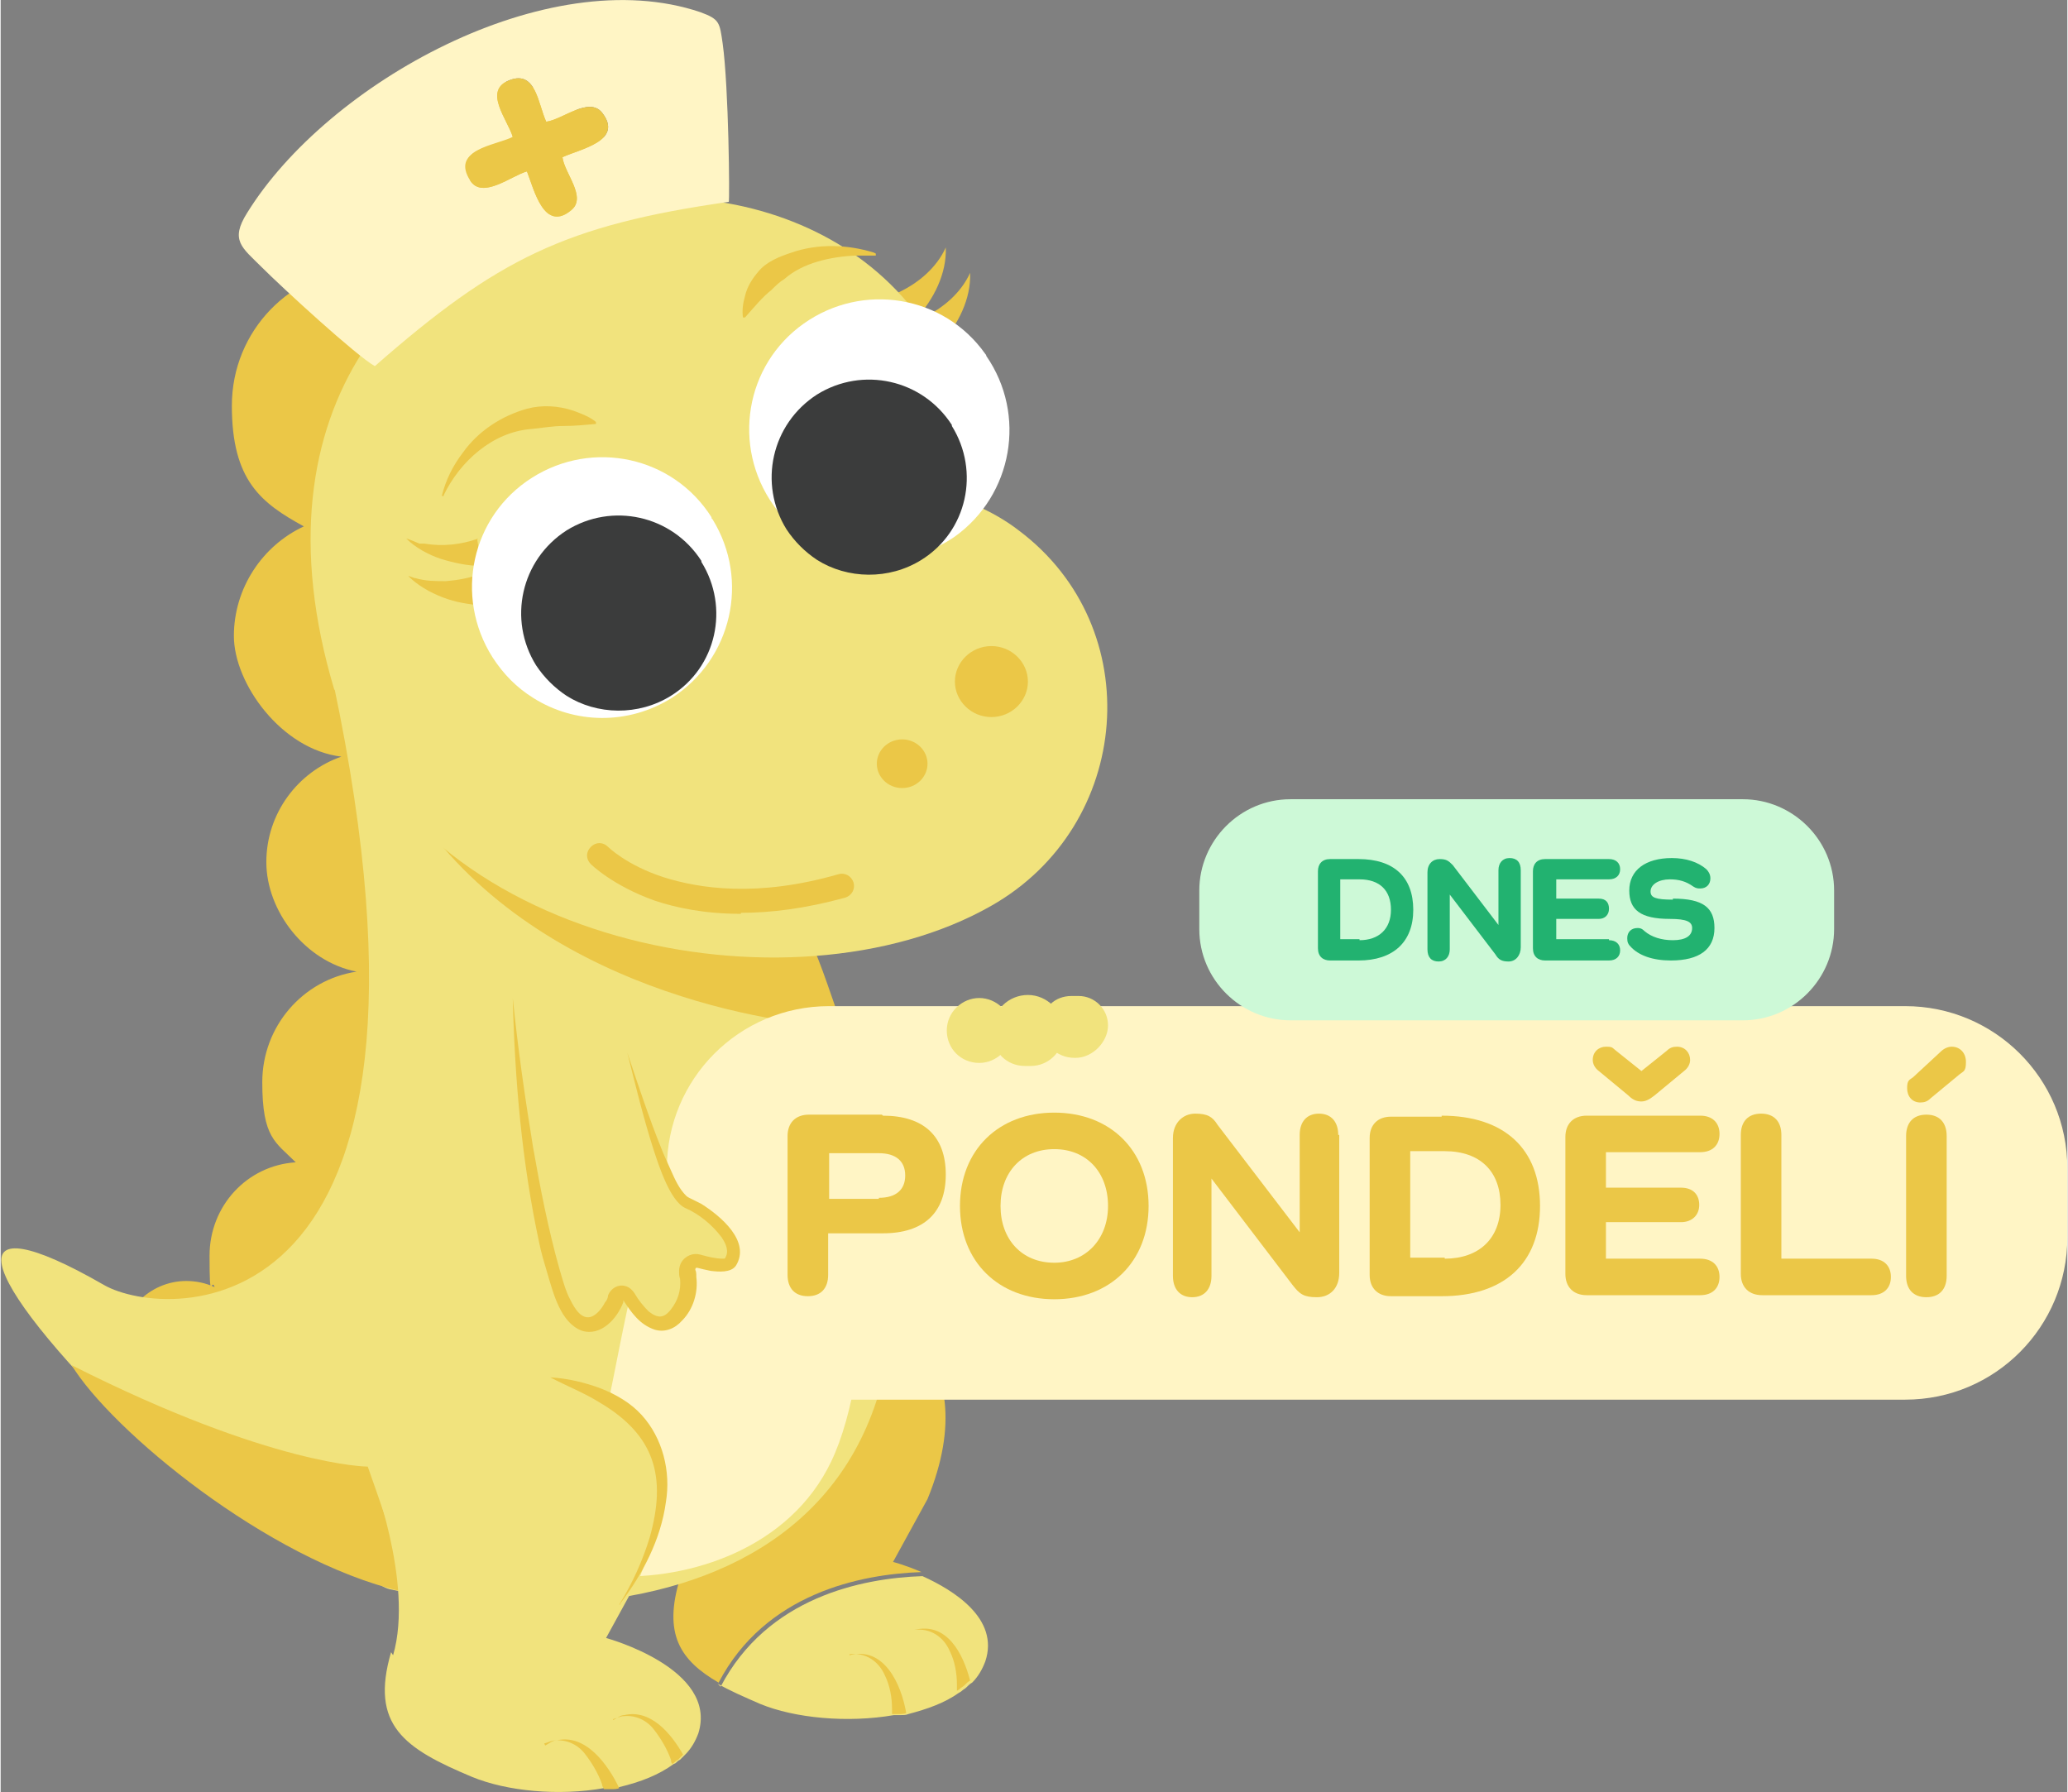 <?xml version="1.0" encoding="UTF-8"?>
<svg id="Layer_1" xmlns="http://www.w3.org/2000/svg" width="71.9mm" height="62.3mm" xmlns:xlink="http://www.w3.org/1999/xlink" version="1.1" viewBox="0 0 203.8 176.7">
  <rect x="0" y="0" width="203.8" height="176.7" fill="#808080" stroke="none"/>
  <!-- Generator: Adobe Illustrator 29.7.1, SVG Export Plug-In . SVG Version: 2.1.1 Build 8)  -->
  <defs>
    <style>
      .st0 {
        fill: none;
      }

      .st1 {
        fill: #f1e37d;
      }

      .st2 {
        fill: #fff5c5;
      }

      .st3 {
        fill: #22b270;
      }

      .st4 {
        fill: #ebc747;
      }

      .st5 {
        fill: #fff;
      }

      .st6 {
        fill: #3b3c3c;
      }

      .st7 {
        clip-path: url(#clippath);
      }

      .st8 {
        fill: #cdf9d7;
      }
    </style>
    <clipPath id="clippath">
      <rect class="st0" width="203.8" height="176.7"/>
    </clipPath>
  </defs>
  <g class="st7">
    <path class="st4" d="M90.3,31.4c1.7-1.9,3-4.4,2.9-7-.9,2-2.7,3.5-4.6,4.4,0,0,0,0-.1,0,0,0,0,0,0,0l1.8,2.5Z"/>
    <path class="st4" d="M92.7,33.9c1.7-1.9,3-4.4,2.9-7-.9,2-2.7,3.5-4.6,4.4,0,0,0,0-.1,0,0,0,0,0,0,0l1.8,2.5Z"/>
    <path class="st4" d="M62.1,21.6c0-7.5-6.1-13.6-13.6-13.6s-13.6,6.1-13.6,13.6.3,3.3.9,4.8c-7.2.3-13,6.2-13,13.6s2.9,9.6,7.1,11.9c-4.1,1.9-6.9,6.1-6.9,10.8s4.7,11.2,10.6,11.9c-4.3,1.5-7.4,5.6-7.4,10.4s3.8,9.8,8.9,10.8c-5.3.8-9.3,5.4-9.3,10.9s1.3,5.9,3.3,7.9c-4.8.3-8.5,4.3-8.5,9.2s.2,2.1.5,3.1c-.9-.4-1.8-.6-2.8-.6-3.6,0-6.6,3-6.6,6.6s3,6.6,6.6,6.6,6.6-3,6.6-6.6,0-.9-.1-1.4c1.4.9,3.2,1.5,5,1.5,5.1,0,9.2-4.1,9.2-9.2s-.9-4.4-2.3-6c0,0,0,0,.1,0,6.1,0,11-4.9,11-11s-3.8-9.8-8.9-10.8c5.3-.8,9.3-5.4,9.3-10.9s-4.2-10.2-9.6-10.9c4.8-1.6,8.3-6.1,8.3-11.4s-2.2-8-5.6-10.1c5-2,8.6-6.9,8.6-12.6s-.3-3.3-.9-4.8c7.2-.3,13-6.2,13-13.6"/>
    <path class="st1" d="M70.7,166c1.2.7,2.6,1.3,4.2,2,3.4,1.4,8.6,1.9,13.2,1.1.1,0,.2,0,.3,0,.1,0,.2,0,.4,0,.2,0,.5,0,.7-.1,1.9-.5,3.6-1.1,5-2.1,0,0,.2-.1.3-.2.1-.1.3-.2.4-.3.2-.2.4-.4.6-.5.6-.6,1-1.3,1.3-2.1,1.4-4.2-3.1-7-6.2-8.4-6,.2-15.3,2.1-19.9,10.9"/>
    <path class="st4" d="M67,155.7c2.1-7.2-2.3-12.7-2.3-12.7l10.9-12.9,5.9-4.1c4.8,1.6,16,6.9,9.9,21.8l-3.4,6.2s1.2.3,2.8,1c-6,.2-15.4,2.1-20,10.9-3.8-2.2-5.5-4.8-3.8-10.3"/>
    <path class="st4" d="M77.3,118.9l5-18.2c.1,0,.3.2.6.4,0,2.8,1.4,9.2,9.5,21.9-4.3.2-9.6-.6-15.1-4.1"/>
    <path class="st1" d="M31.6,147.8c-2.9,1.3-6.9-.2-17.1-5.4-.5-.2-.8-.7-1.2-1.2-16.4-16.1-17.7-22.9-3.1-14.5,6.1,3.5,36.3,5.3,22.6-59.4-.6-2.8,2-5,4.1-3.6l13.2,8.9c2.8,1.9,1,6.9-2.2,5.9-2.8-1-4.8,3.2-2.6,5.5,11.9,12.4,28.5,14.7,35.4,15.2,1.1,0,2,.8,2.4,2,18.2,51.9-17.2,61.2-44.7,55.5-1.2-.3-2.2-1.4-2.3-2.9-.1-1.4-.5-3.3-1.2-5.8-.5-1.8-1.7-1-3.2-.3"/>
    <path class="st4" d="M7,134.6c19.8,10,29.2,10,29.2,10,2.6,7.4,3.6,10.2,3.3,12.3-13.2-3.1-28.6-15.9-32.5-22.3"/>
    <path class="st4" d="M40.5,79.5l30.6,9.1,8.7,4.1c1,1.9,2.5,6.7,3.2,8.5-6.1-.1-30.5-3.5-42.4-21.7"/>
    <path class="st2" d="M59.2,141.3c-.2.3-.8.8-.8.8,0,.3,1.4,3.1,1.6,3.8.9,2.9.9,6.5.3,9.5,7.6.4,17.5-2.7,21.6-11.3,4.4-9.1,5-32-2-37.9-14.7-12.4-19,31.9-20.8,35.1"/>
    <path class="st1" d="M38.5,162.9c-2.1,7.2,1.3,9.5,8,12.3,3.4,1.4,8.5,1.9,13,1.1.2,0,.3,0,.5,0,0,0,.2,0,.3,0,.2,0,.5,0,.7-.1,2.1-.5,3.9-1.2,5.4-2.3,0,0,.1,0,.2-.1.1-.1.2-.2.4-.3.2-.2.3-.3.5-.5.6-.6,1-1.3,1.3-2.1,2-6.4-9.1-9.4-9.1-9.4l3.4-6.2c7.6-18.6-11.9-22.3-11.9-22.3l-14.8,11.9s4.4,11.1,2.3,18.3"/>
    <path class="st1" d="M33,68c7.5,25,44.9,32.6,64.7,21.3,13.9-7.9,15.5-27.4,2.7-37-1.3-1-2.7-1.8-4.3-2.5.2-46.9-80.1-38.3-63.2,18.2"/>
    <path class="st5" d="M97.2,35.1s0,0,0,0c0,0,0-.1-.1-.2-4.1-5.8-12.1-7.1-17.9-3-5.8,4.1-7.1,12.1-3,17.9,1.1,1.6,2.6,2.9,4.2,3.8,0,0,0,0,0,0,4.2,2.3,9.5,2.2,13.7-.7,5.7-4.1,7.1-12,3.1-17.8"/>
    <path class="st4" d="M101.3,67.2c0,1.9-1.6,3.5-3.6,3.5s-3.6-1.6-3.6-3.5,1.6-3.5,3.6-3.5,3.6,1.6,3.6,3.5"/>
    <path class="st4" d="M91.4,75.3c0,1.3-1.1,2.4-2.5,2.4s-2.5-1.1-2.5-2.4,1.1-2.4,2.5-2.4,2.5,1.1,2.5,2.4"/>
    <path class="st4" d="M73,90c2.9,0,6.3-.4,10.3-1.5.6-.2,1-.8.8-1.5-.2-.6-.8-1-1.5-.8-8,2.3-13.7,1.4-17.2.3-3.7-1.2-5.5-3-5.5-3-.5-.5-1.2-.5-1.7,0-.5.5-.5,1.2,0,1.7,0,0,2.1,2.1,6.3,3.6,2.1.7,4.9,1.3,8.5,1.3"/>
    <path class="st4" d="M43.7,48.8c1.6-3.3,4.8-6.2,8.6-6.5,1.1-.1,2.1-.3,3.2-.3,1.1,0,2.1-.1,3.2-.2v-.2c-.6-.5-1.4-.8-2.2-1.1-1.5-.5-3.1-.6-4.6-.2-2.5.7-4.8,2.2-6.3,4.3-1,1.3-1.7,2.7-2.1,4.3h.2Z"/>
    <path class="st4" d="M86.1,24.9c-2.6-.8-5.5-.9-8.1,0-1.2.4-2.5.9-3.3,1.9-.6.7-1.1,1.5-1.3,2.4-.2.7-.3,1.4-.2,2.1h.2c.9-1,1.7-2,2.6-2.7.4-.4.8-.8,1.3-1.1,1.8-1.6,4.6-2.2,7-2.3.7,0,1.3,0,2,0v-.2Z"/>
    <path class="st4" d="M61.1,158.1c2.2-2.9,4-6.3,4.5-10,.5-3-.3-6.3-2.4-8.6-1.1-1.2-2.5-2-4-2.6-1.6-.6-3.3-1-5-1.1h0c1.7.9,3.3,1.5,4.9,2.5,5.4,3.2,6.6,7.3,4.9,13.3-.7,2.3-1.7,4.5-3,6.6h.1Z"/>
    <path class="st4" d="M47.1,53.1c-1.7.6-3.5.8-5.3.5h-.5c-.5-.2-.9-.4-1.3-.5.9.9,2.2,1.6,3.4,2,1.3.4,2.7.7,4,.7,0,0,0,0,0,0l-.4-2.6Z"/>
    <path class="st4" d="M47.3,56.6c-1.1.4-2.2.6-3.4.7-1,0-2,0-3-.3-.2,0-.5-.2-.7-.2.9.9,2.1,1.6,3.4,2.1,1.3.5,2.6.7,4,.8,0,0,.1,0,.2,0l-.5-3.1Z"/>
    <path class="st5" d="M70.1,51.1s0,0,0-.1c-3.8-6-11.7-7.7-17.7-3.9-6,3.8-7.7,11.7-3.9,17.7,1.1,1.7,2.4,3,4,4,4.1,2.6,9.4,2.7,13.7,0,5.9-3.8,7.7-11.6,4-17.6"/>
    <path class="st6" d="M69.1,55.3s0,0,0,0c-2.9-4.5-8.8-5.8-13.3-3-4.5,2.9-5.8,8.8-3,13.3.8,1.2,1.8,2.2,3,3,3,1.9,7.1,2,10.3,0,4.5-2.8,5.8-8.7,3-13.2"/>
    <path class="st6" d="M93.8,41.9s0,0,0,0c-2.9-4.5-8.8-5.8-13.3-3-4.5,2.9-5.8,8.8-3,13.3.8,1.2,1.8,2.2,3,3,3,1.9,7.1,2,10.3,0,4.5-2.8,5.8-8.7,3-13.2"/>
    <path class="st4" d="M60.4,169.5c.4-.1.7-.3,1.1-.3,1.1-.1,2.2.4,2.9,1.3.7.9,1.3,1.9,1.7,3,0,.1,0,.2.1.4,0,0,.1,0,.2-.1.1-.1.2-.2.4-.3.2-.2.3-.3.5-.5-1.2-2.1-3.2-4.5-5.8-3.9-.4,0-.7.3-1.1.5"/>
    <path class="st4" d="M53.6,171.9c.4-.1.7-.3,1.1-.3,1.1-.1,2.2.4,2.9,1.3.7.9,1.3,1.9,1.7,3,0,.2.1.3.2.5.2,0,.3,0,.5,0,0,0,.2,0,.3,0,.2,0,.5,0,.7-.1-1.1-2.3-3.3-5.4-6.2-4.7-.4,0-.7.3-1.1.5"/>
    <path class="st4" d="M90.1,160.7c1.6-.2,2.9.7,3.5,2.1.5,1,.7,2.2.7,3.3,0,.2,0,.4,0,.6,0,0,.2-.1.3-.2.1-.1.3-.2.4-.3.2-.2.4-.4.6-.5-.7-2.7-2.3-5.8-5.5-5"/>
    <path class="st4" d="M83.7,163.1c1.6-.2,2.9.7,3.5,2.1.5,1,.7,2.2.7,3.3,0,.2,0,.3,0,.5.1,0,.2,0,.3,0,.1,0,.2,0,.4,0,.2,0,.5,0,.7-.1-.5-2.9-2.2-6.6-5.6-5.7"/>
    <path class="st4" d="M98.5,110.2c1.6-.2,3.5,1.2,4.2,2.5.9,1.5.5,3.5.1,5.1.4-.3.7-.7,1-1.2.9-1.4,1-3.2.2-4.7-.8-1.5-2.4-2.4-4.1-2.3-.5,0-1.1.2-1.5.6"/>
    <path class="st2" d="M25.7,26.3c-1.9-1.9-3.1-2.6-1.4-5.3C32.2,8.2,53.9-3.9,69,1.2c1.9.7,1.9,1,2.2,3.1.6,4.3.7,15.5.6,15.6-16.1,2.3-22.8,5.6-34.9,16.2-1.8-1-9.1-7.7-11.2-9.8M46.3,17.8c1.2,1.9,4.1-.5,5.6-.9.7,1.8,1.7,6.1,4.4,3.8,1.5-1.3-.7-3.6-.9-5.2,1.7-.8,6.1-1.6,3.9-4.4-1.3-1.6-3.9.7-5.5.9-.8-1.7-1-5.1-3.6-4.1-2.7,1-.2,3.9.3,5.6-1.9.9-6,1.2-4.1,4.2"/>
    <path class="st4" d="M50.4,13.6c-1.9.9-6,1.2-4.1,4.2,1.2,1.9,4.1-.5,5.6-.9.7,1.8,1.7,6.1,4.4,3.8,1.5-1.3-.7-3.6-.9-5.2,1.7-.8,6.1-1.6,3.9-4.4-1.3-1.6-3.9.7-5.5.9-.8-1.7-1-5.1-3.6-4.1-2.7,1-.2,3.9.3,5.6"/>
    <path class="st2" d="M187.8,138h-106.1c-8.8,0-16-7.1-16-16v-6.8c0-8.8,7.1-16,16-16h106.1c8.8,0,16,7.1,16,16v6.8c0,8.8-7.1,16-16,16"/>
    <path class="st1" d="M50.5,98.4s1,17.6,4.4,28.3c2.1,6.6,5.2,3.5,5.8,1.3.2-.6.9-.7,1.3-.2,1.1,1.7,2.8,3.7,4.5,2,1.5-1.5,1.5-3.2,1.2-4.5-.1-.7.5-1.2,1.1-1,1.2.4,2.7.6,3.1,0,1.4-2.2-2.5-5.1-4.2-5.8-1.8-.7-3.8-7.7-6-14.8"/>
    <path class="st4" d="M50.5,98.4c.2,8.1.9,16.2,2.6,24.1.2,1,.5,2,.8,3,.6,2,1.3,4.9,3.4,5.7,1.9.6,3.5-1.2,4.1-2.8v-.2c0,0,0,0,0,0,0,0,0,0,0,0,0,0,0,0,0,0,0,0,0,0,0,0,0,0,0,0,0,0,0,0,0,0,0,0,0,0,0,0,0,0,.8,1.2,1.6,2.4,3.1,2.9,1,.3,2-.1,2.7-.9,1.1-1.1,1.6-2.8,1.4-4.3,0-.3,0-.5-.1-.7,0,0,0-.2.1-.2,0,0,0,0,.1,0,.4.1.8.2,1.3.3.8.1,2,.2,2.5-.5,1.5-2.4-1.5-4.9-3.4-6.1-.4-.2-.8-.4-1.2-.6,0,0-.2-.1-.3-.2-.7-.7-1.1-1.6-1.5-2.5-.3-.7-.7-1.5-1-2.3-1.1-2.7-2.4-6.6-3.3-9.3.8,3.2,1.6,6.5,2.6,9.6.5,1.5,1.6,5,3.1,5.7,1.4.6,2.7,1.7,3.6,2.9.4.6.8,1.4.3,2.1,0,0,0,0,0,0,0,0,0,0,0,0,0,0,0,0-.2,0-.7,0-1.5-.2-2.2-.4-.7-.2-1.5.1-1.9.8-.1.2-.2.5-.2.8,0,.3,0,.5.1.8.1,1.1-.2,2.1-.9,3-.7.9-1.3.9-2.2.2-.5-.5-1-1.1-1.4-1.8-.2-.3-.5-.6-.9-.7-.7-.2-1.4.2-1.7.9,0,.2-.1.5-.3.7-.3.6-.8,1.2-1.3,1.4-1,.4-1.7-.8-2.1-1.6-.5-.9-.8-2.1-1.1-3.1-1.1-3.9-1.9-8-2.6-12-.8-4.9-1.5-9.8-2-14.7"/>
    <path class="st1" d="M96.5,104.8h0c-1.8,0-3.2-1.4-3.2-3.2s1.5-3.2,3.2-3.2,3.2,1.4,3.2,3.2-1.5,3.2-3.2,3.2"/>
    <path class="st1" d="M101.6,105.1h-.6c-1.8,0-3.2-1.4-3.2-3.2v-.3c0-2,1.6-3.5,3.5-3.5s3.5,1.6,3.5,3.5v.3c0,1.8-1.5,3.2-3.2,3.2"/>
    <path class="st1" d="M105.9,104.3h0c-1.8,0-3.2-1.4-3.2-3.2s1.3-2.9,2.9-2.9h.7c1.6,0,2.9,1.3,2.9,2.9s-1.5,3.2-3.2,3.2"/>
    <path class="st4" d="M87,110c4,0,6.2,2,6.2,5.8s-2.2,5.8-6.2,5.8h-5.4v4.1c0,1.3-.7,2.1-2,2.1s-2-.8-2-2.1v-13.7c0-1.3.8-2.1,2.1-2.1h7.2ZM86.6,118.1c1.7,0,2.6-.8,2.6-2.2s-.9-2.2-2.6-2.2h-4.9v4.5h4.9Z"/>
    <path class="st4" d="M103.9,109.7c5.5,0,9.3,3.7,9.3,9.2s-3.8,9.2-9.3,9.2-9.3-3.7-9.3-9.2,3.8-9.2,9.3-9.2M103.9,124.5c3.1,0,5.3-2.3,5.3-5.6s-2.1-5.6-5.3-5.6-5.3,2.3-5.3,5.6,2.1,5.6,5.3,5.6"/>
    <path class="st4" d="M132,111.9v13.6c0,1.5-.9,2.4-2.2,2.4s-1.7-.3-2.4-1.2l-8-10.5h0v9.6c0,1.3-.7,2.1-1.9,2.1s-1.9-.8-1.9-2.1v-13.6c0-1.5,1-2.4,2.2-2.4s1.7.3,2.2,1.1l8.1,10.6h0v-9.6c0-1.3.7-2.1,1.9-2.1s1.9.8,1.9,2.1"/>
    <path class="st4" d="M142.1,110c6.2,0,9.7,3.3,9.7,8.9s-3.5,8.9-9.7,8.9h-5c-1.3,0-2.1-.8-2.1-2.1v-13.5c0-1.3.8-2.1,2.1-2.1h5ZM142.4,124.1c3.4,0,5.5-2,5.5-5.3s-2-5.3-5.5-5.3h-3.4v10.5h3.4Z"/>
    <path class="st4" d="M167.6,124.1c1.2,0,1.9.7,1.9,1.8s-.7,1.8-1.9,1.8h-11.2c-1.3,0-2.1-.8-2.1-2.1v-13.5c0-1.3.8-2.1,2.1-2.1h11.2c1.2,0,1.9.7,1.9,1.8s-.7,1.8-1.9,1.8h-9.3v3.5h7.4c1.2,0,1.8.7,1.8,1.7s-.7,1.7-1.8,1.7h-7.4v3.6h9.3ZM166.6,104.5c0,.4-.2.8-.6,1.1l-2.9,2.4c-.5.4-.9.6-1.3.6s-.8-.1-1.3-.6l-2.9-2.4c-.4-.3-.6-.7-.6-1.1,0-.8.6-1.3,1.3-1.3s.6.1,1,.4l2.5,2,2.5-2c.3-.3.6-.4,1-.4.8,0,1.3.6,1.3,1.3"/>
    <path class="st4" d="M184.5,124.1c1.2,0,1.9.7,1.9,1.8s-.7,1.8-1.9,1.8h-10.8c-1.3,0-2.1-.8-2.1-2.1v-13.7c0-1.3.7-2.1,2-2.1s2,.8,2,2.1v12.2h8.9Z"/>
    <path class="st4" d="M191.9,112v13.8c0,1.3-.7,2.1-2,2.1s-2-.8-2-2.1v-13.8c0-1.3.7-2.1,2-2.1s2,.8,2,2.1M193.2,105.9l-2.9,2.4c-.3.3-.6.4-1,.4-.8,0-1.3-.6-1.3-1.4s.2-.8.6-1.1l2.7-2.5c.3-.3.7-.5,1.1-.5.8,0,1.4.6,1.4,1.5s-.2.9-.6,1.2"/>
    <g>
      <path class="st8" d="M171.8,100.6h-44.6c-4.9,0-9-4-9-9v-3.8c0-4.9,4-9,9-9h44.6c4.9,0,9,4,9,9v3.8c0,4.9-4,9-9,9"/>
      <g>
        <path class="st3" d="M149.9,85.8v7.6c0,.8-.5,1.4-1.2,1.4s-1-.2-1.3-.7l-4.5-5.9h0v5.4c0,.7-.4,1.2-1.1,1.2s-1.1-.4-1.1-1.2v-7.6c0-.8.5-1.3,1.2-1.3s.9.2,1.3.6l4.5,5.9h0v-5.4c0-.7.4-1.2,1.1-1.2s1.1.4,1.1,1.2"/>
        <path class="st3" d="M133.9,84.7c3.5,0,5.4,1.8,5.4,5s-2,5-5.4,5h-2.8c-.7,0-1.2-.4-1.2-1.2v-7.6c0-.7.4-1.2,1.2-1.2h2.8ZM134,92.7c1.9,0,3.1-1.1,3.1-3s-1.1-3-3.1-3h-1.9v5.9h1.9Z"/>
        <path class="st3" d="M158.6,92.7c.7,0,1.1.4,1.1,1s-.4,1-1.1,1h-6.3c-.7,0-1.2-.4-1.2-1.2v-7.6c0-.7.4-1.2,1.2-1.2h6.3c.7,0,1.1.4,1.1,1s-.4,1-1.1,1h-5.2v1.9h4.2c.7,0,1,.4,1,1s-.4,1-1,1h-4.2v2h5.2Z"/>
        <path class="st3" d="M164.9,88.6c3,0,4.1.9,4.1,2.9,0,2.1-1.5,3.2-4.3,3.2-1.8,0-3.2-.5-4-1.4-.2-.2-.3-.4-.3-.8,0-.6.4-1,1-1,.2,0,.4,0,.7.3.7.6,1.7.9,2.8.9,1.2,0,1.9-.4,1.9-1.2,0-.6-.5-.9-2.2-.9-2.9,0-4-.9-4-2.8,0-2,1.6-3.2,4.2-3.2,1.4,0,2.6.4,3.4,1.1.2.2.4.5.4.9,0,.6-.4,1-1,1-.2,0-.4,0-.7-.2-.7-.5-1.4-.7-2.3-.7-1.1,0-1.9.5-1.9,1.2,0,.6.5.8,2.2.8"/>
      </g>
    </g>
  </g>
</svg>